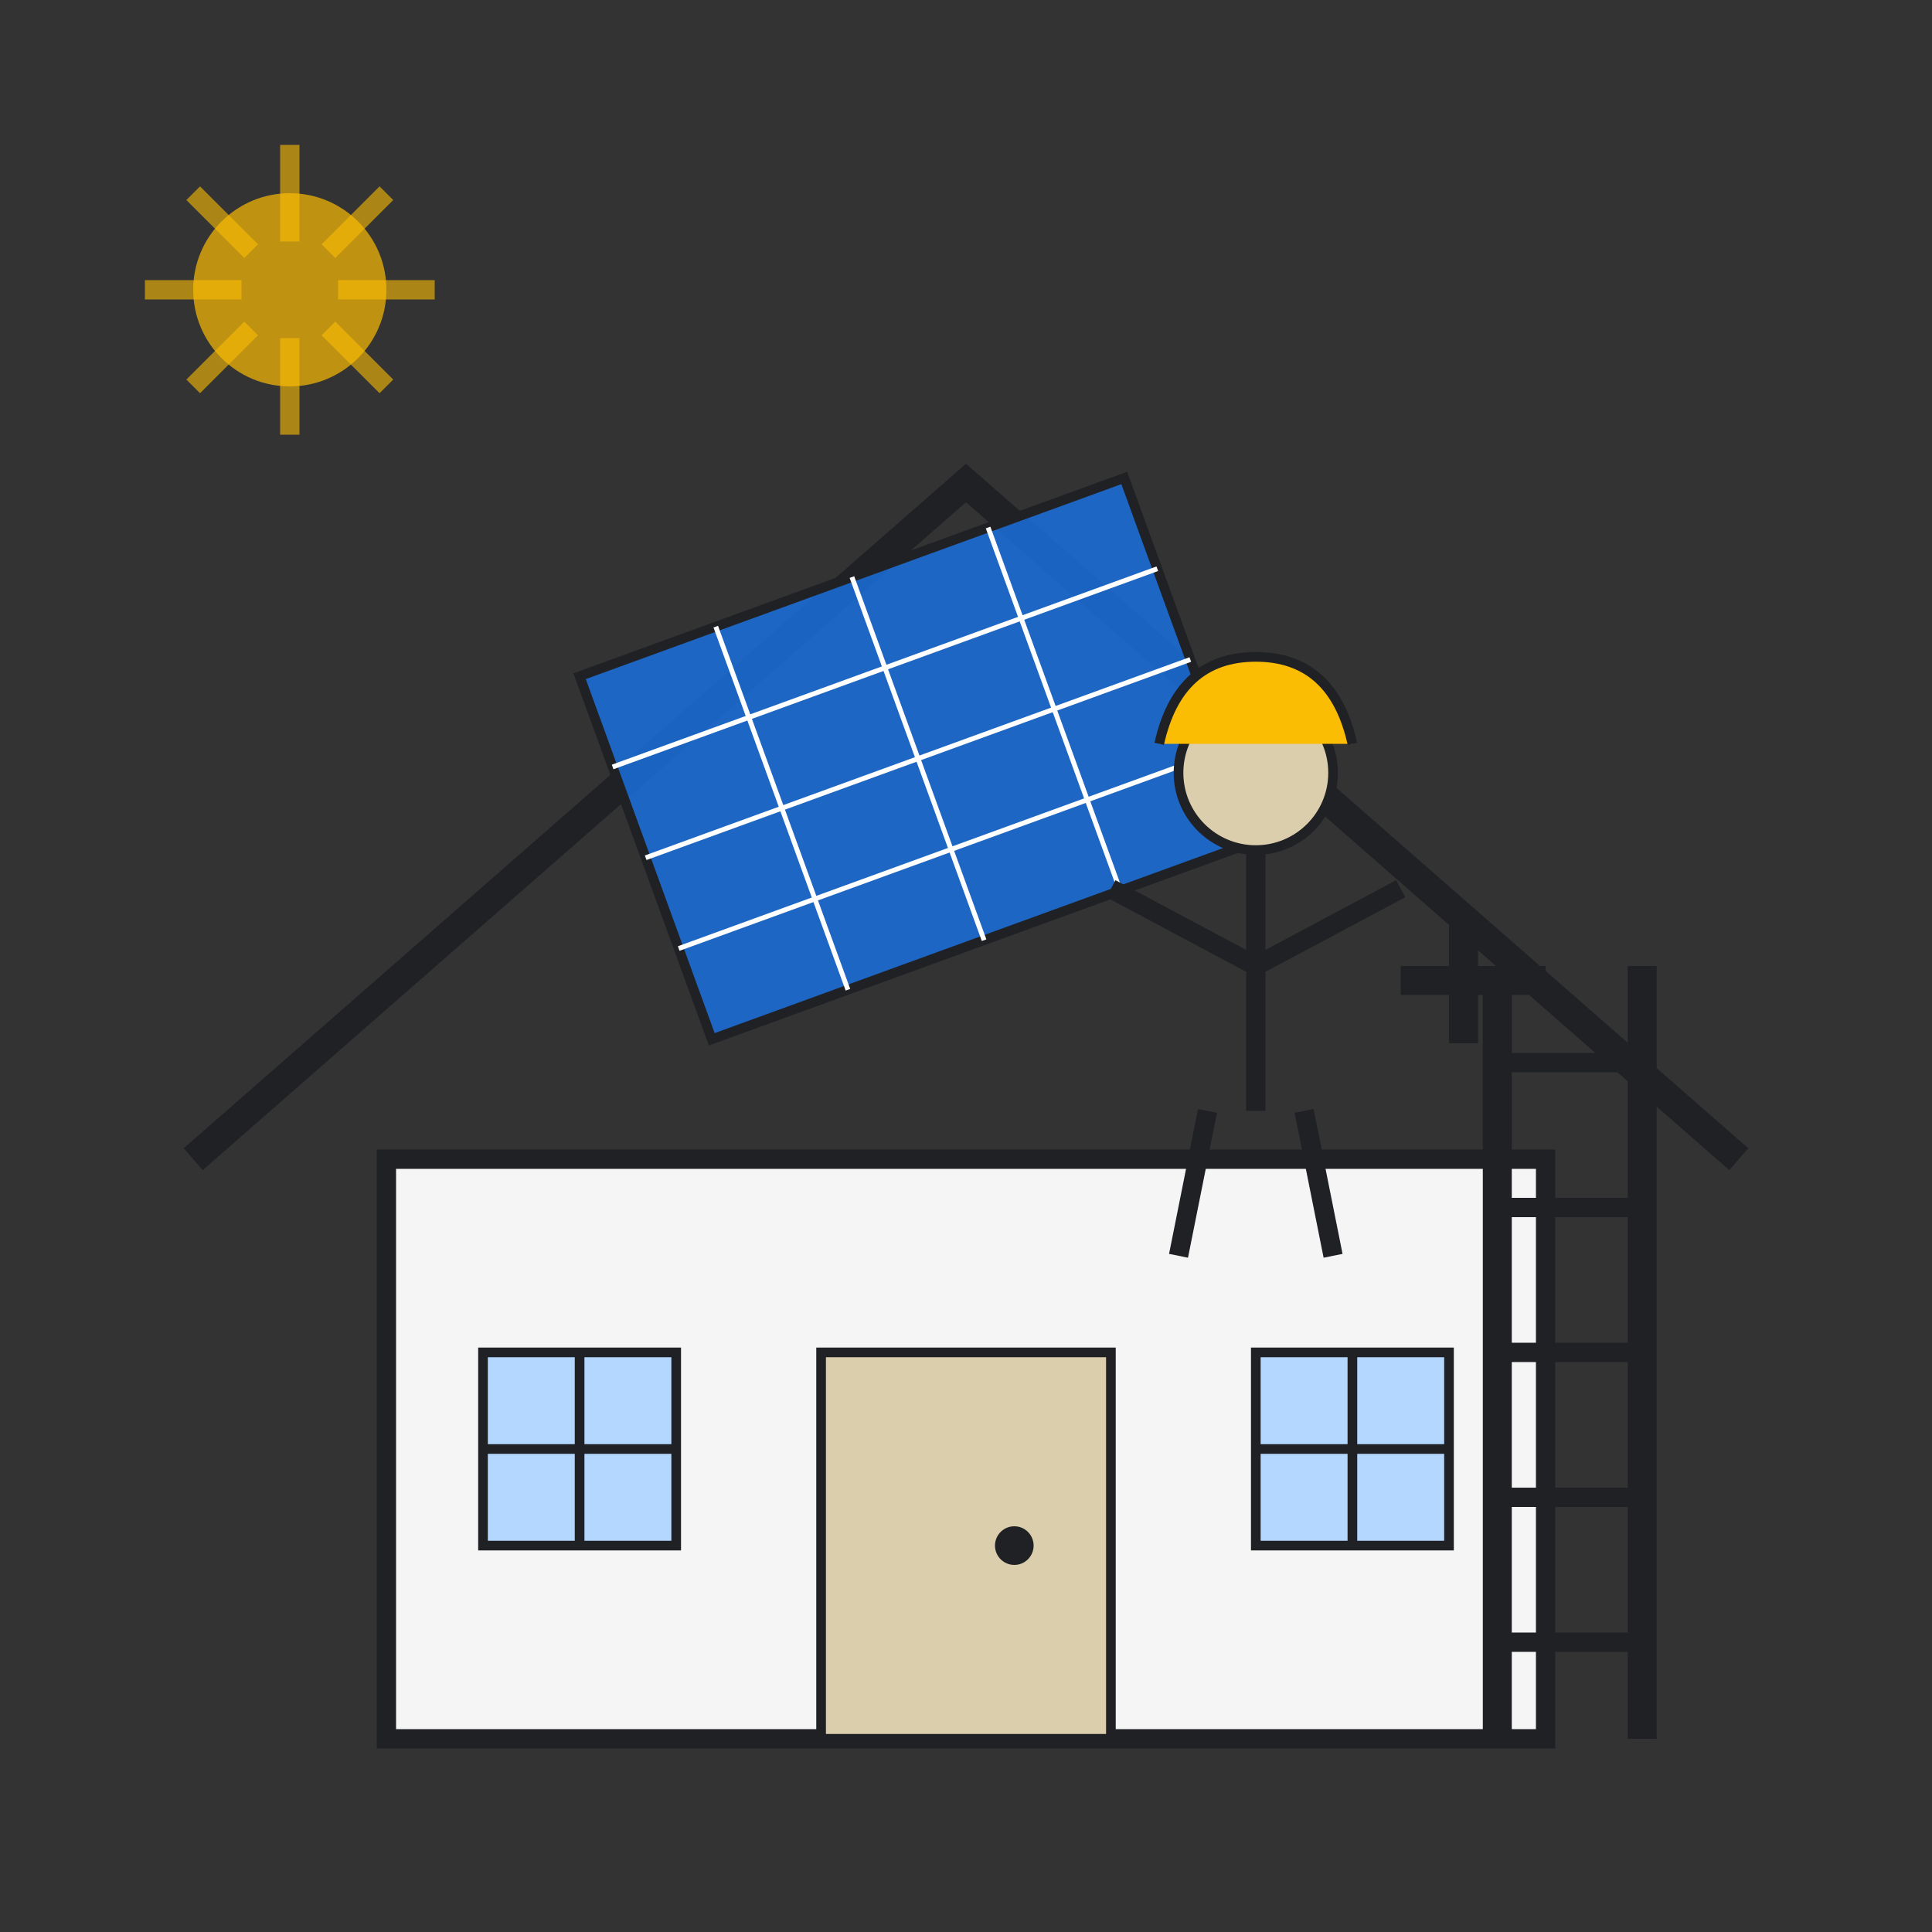 <?xml version="1.0" encoding="UTF-8"?>
<svg width="200" height="200" viewBox="0 0 200 200" xmlns="http://www.w3.org/2000/svg">
  <rect x="0" y="0" width="200" height="200" fill="#333333" stroke="none"/>
  <style>
    .primary { fill: #1a73e8; }
    .secondary { fill: #34a853; }
    .dark { fill: #202124; }
  </style>
  
  <!-- Background -->
  <rect width="200" height="200" fill="#f8f9fa" opacity="0"/>
  
  <!-- Roof of house -->
  <path d="M20,120 L100,50 L180,120" stroke="#202124" stroke-width="3" fill="none"/>
  
  <!-- House walls -->
  <rect x="40" y="120" width="120" height="60" fill="#f5f5f5" stroke="#202124" stroke-width="2"/>
  
  <!-- Door -->
  <rect x="85" y="140" width="30" height="40" fill="#dbceac" stroke="#202124" stroke-width="1"/>
  <circle cx="105" cy="160" r="2" fill="#202124"/>
  
  <!-- Windows -->
  <rect x="50" y="140" width="20" height="20" fill="#b3d7ff" stroke="#202124" stroke-width="1"/>
  <rect x="130" y="140" width="20" height="20" fill="#b3d7ff" stroke="#202124" stroke-width="1"/>
  
  <!-- Window dividers -->
  <line x1="50" y1="150" x2="70" y2="150" stroke="#202124" stroke-width="1"/>
  <line x1="60" y1="140" x2="60" y2="160" stroke="#202124" stroke-width="1"/>
  <line x1="130" y1="150" x2="150" y2="150" stroke="#202124" stroke-width="1"/>
  <line x1="140" y1="140" x2="140" y2="160" stroke="#202124" stroke-width="1"/>
  
  <!-- Solar panel -->
  <g transform="translate(60, 70) rotate(-20) scale(0.5)">
    <rect x="0" y="0" width="120" height="80" class="primary" fill-opacity="0.8" stroke="#202124" stroke-width="2"/>
    <line x1="0" y1="20" x2="120" y2="20" stroke="white" stroke-width="1"/>
    <line x1="0" y1="40" x2="120" y2="40" stroke="white" stroke-width="1"/>
    <line x1="0" y1="60" x2="120" y2="60" stroke="white" stroke-width="1"/>
    <line x1="30" y1="0" x2="30" y2="80" stroke="white" stroke-width="1"/>
    <line x1="60" y1="0" x2="60" y2="80" stroke="white" stroke-width="1"/>
    <line x1="90" y1="0" x2="90" y2="80" stroke="white" stroke-width="1"/>
  </g>
  
  <!-- Installer figure -->
  <g transform="translate(130, 80)">
    <!-- Head -->
    <circle cx="0" cy="0" r="8" fill="#dbceac" stroke="#202124" stroke-width="1"/>
    <!-- Helmet -->
    <path d="M-10,-3 Q-8,-12 0,-12 Q8,-12 10,-3" fill="#fbbc04" stroke="#202124" stroke-width="1"/>
    <!-- Body -->
    <path d="M0,8 L0,35 M-15,12 L0,20 L15,12 M-5,35 L-8,50 M5,35 L8,50" stroke="#202124" stroke-width="2" fill="none"/>
    <!-- Tool -->
    <rect x="15" y="20" width="15" height="3" fill="#202124"/>
    <rect x="20" y="15" width="3" height="13" fill="#202124"/>
  </g>
  
  <!-- Installation ladder -->
  <g transform="translate(155, 100)">
    <line x1="0" y1="0" x2="0" y2="80" stroke="#202124" stroke-width="3"/>
    <line x1="15" y1="0" x2="15" y2="80" stroke="#202124" stroke-width="3"/>
    <!-- Steps -->
    <line x1="0" y1="10" x2="15" y2="10" stroke="#202124" stroke-width="2"/>
    <line x1="0" y1="25" x2="15" y2="25" stroke="#202124" stroke-width="2"/>
    <line x1="0" y1="40" x2="15" y2="40" stroke="#202124" stroke-width="2"/>
    <line x1="0" y1="55" x2="15" y2="55" stroke="#202124" stroke-width="2"/>
    <line x1="0" y1="70" x2="15" y2="70" stroke="#202124" stroke-width="2"/>
  </g>
  
  <!-- Sun -->
  <g transform="translate(30, 30)">
    <circle cx="0" cy="0" r="10" fill="#fbbc04" opacity="0.7"/>
    <g stroke="#fbbc04" stroke-width="2" opacity="0.6">
      <line x1="-15" y1="0" x2="-5" y2="0"/>
      <line x1="5" y1="0" x2="15" y2="0"/>
      <line x1="0" y1="-15" x2="0" y2="-5"/>
      <line x1="0" y1="5" x2="0" y2="15"/>
      <line x1="-10" y1="-10" x2="-4" y2="-4"/>
      <line x1="4" y1="4" x2="10" y2="10"/>
      <line x1="-10" y1="10" x2="-4" y2="4"/>
      <line x1="4" y1="-4" x2="10" y2="-10"/>
    </g>
  </g>
</svg>